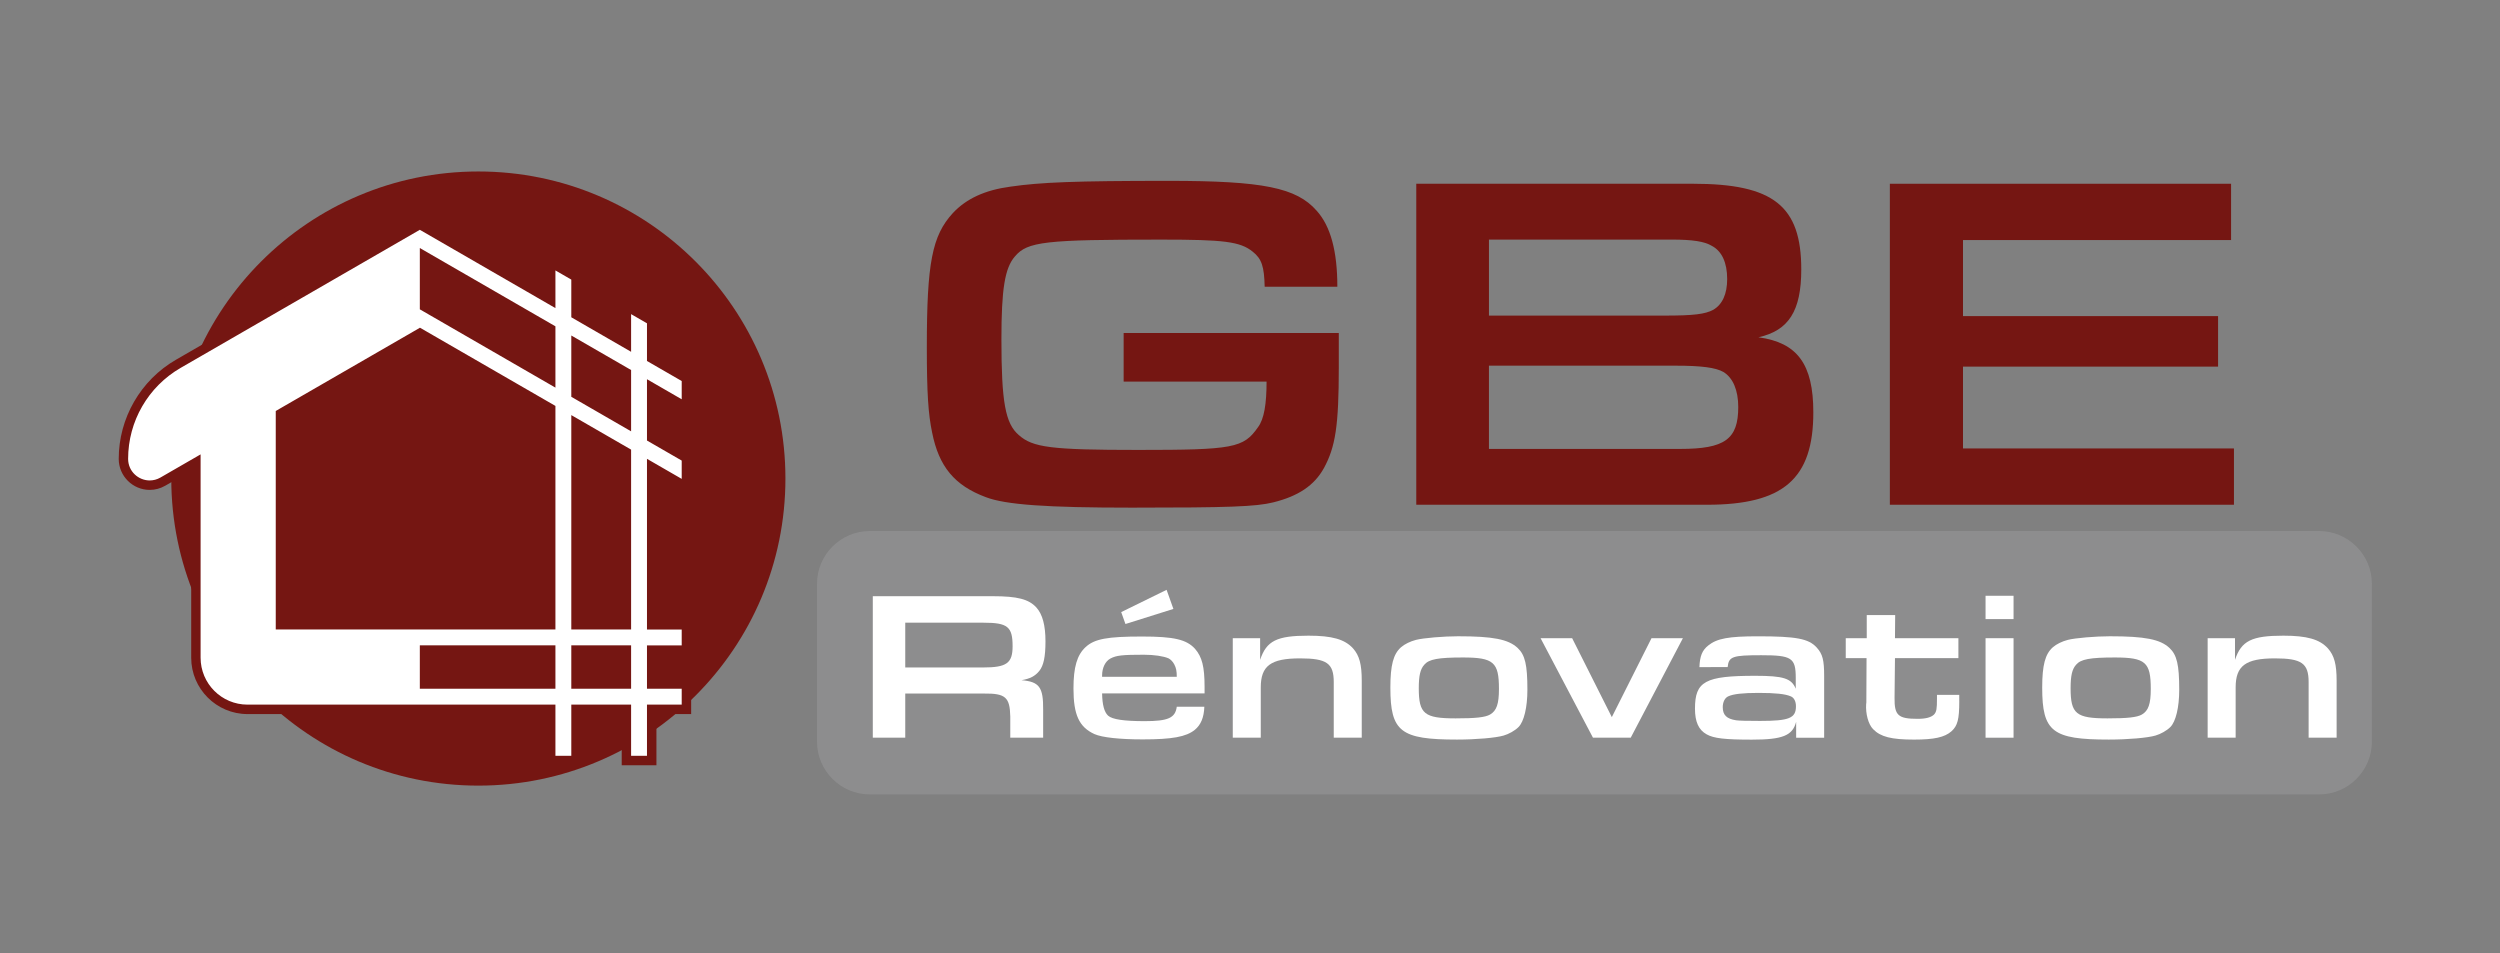 <?xml version="1.0" encoding="utf-8"?>
<!-- Generator: Adobe Illustrator 27.5.0, SVG Export Plug-In . SVG Version: 6.00 Build 0)  -->
<svg version="1.1" id="Calque_1" xmlns="http://www.w3.org/2000/svg" xmlns:xlink="http://www.w3.org/1999/xlink" x="0px" y="0px"
	 viewBox="0 0 1000 381.33" style="enable-background:new 0 0 1000 381.33;" xml:space="preserve">
<rect x="0" y="0" width="1000" height="381.33" fill="#808080" stroke="none"/>
<style type="text/css">
	.st0{fill-rule:evenodd;clip-rule:evenodd;fill:#751612;}
	.st1{fill:#751612;}
	.st2{fill-rule:evenodd;clip-rule:evenodd;fill:#FFFFFF;}
	.st3{fill-rule:evenodd;clip-rule:evenodd;fill:#8D8D8E;}
	.st4{fill:#FFFFFF;}
</style>
<g>
	<circle class="st0" cx="191.34" cy="191.42" r="122.83"/>
	<g>
		<path class="st1" d="M535.52,133.17v13.67c0,23.49-1.35,31.96-5.97,40.43c-3.85,6.93-10.2,11.17-20.21,13.67
			c-6.93,1.73-17.9,2.12-56.6,2.12c-34.07,0-50.63-1.16-58.52-4.24c-12.32-4.62-18.67-12.13-21.37-25.8
			c-1.54-7.32-2.12-15.79-2.12-34.07c0-33.88,2.12-44.66,10.4-53.71c5.39-5.78,12.9-9.24,23.1-10.59
			c11.94-1.73,25.6-2.31,63.33-2.31c37.54,0,51.01,2.7,59.1,11.94c5.58,6.16,8.28,16.17,8.28,30.42h-29.07
			c-0.19-8.08-1.16-11.17-4.81-14.05c-5.01-4.04-11.55-4.81-36.58-4.81c-46.39,0-53.52,0.77-58.52,6.74
			c-4.04,4.62-5.39,13.09-5.39,33.11c0,25.03,1.54,33.69,6.93,38.31c5.58,5,12.9,5.97,47.74,5.97c38.12,0,42.16-0.77,47.93-9.05
			c2.5-3.27,3.46-9.43,3.46-18.29h-57.17v-19.44H535.52z"/>
		<path class="st1" d="M566.51,73.5H677.2c32.15,0,43.31,8.85,43.31,34.27c0,16.56-5,24.45-17.13,27.14
			c15.59,2.12,21.95,10.78,21.95,30.03c0,26.57-11.93,36.96-42.54,36.96H566.51V73.5z M665.65,126.24c11.94,0,16.36-0.58,19.64-2.31
			c3.66-2.12,5.58-6.35,5.58-12.32c0-6.54-2.12-11.17-6.16-13.28c-2.89-1.73-7.51-2.5-16.17-2.5h-72.96v30.42H665.65z
			 M672.01,179.57c17.9,0,23.29-3.85,23.29-16.75c0-6.74-2.12-11.74-5.97-14.05c-3.08-1.73-8.66-2.5-19.25-2.5h-74.5v33.3H672.01z"
			/>
		<path class="st1" d="M755.94,73.5h136.49v22.52H785.2v30.42h102.03v20.21H785.2v32.73h108.38v22.52H755.94V73.5z"/>
	</g>
	<g>
		<path class="st2" d="M250.56,304.2v-20.47h-20.15v20.47h-10.12v-20.47H99.01c-11.39,0-20.66-9.27-20.66-20.66v-78.06l-13.22,7.63
			c-1.61,0.93-3.42,1.42-5.24,1.42c-5.8,0-10.53-4.72-10.53-10.53c0-15.63,8.41-30.2,21.95-38.01l96.62-55.78l52.36,30.23V104.9
			l10.12,5.84v15.07l20.15,11.63v-15.07l10.12,5.84v15.07l13.89,8.02v11.65l-13.89-8.02v20.17l13.89,8.02v11.67l-13.89-8.02v63.12
			h13.89v10.12h-13.89v13.58h13.89v10.12h-13.89v20.47H250.56z M250.56,273.61v-13.58h-20.15v13.58H250.56z M220.29,273.61v-13.58
			h-50.47v13.58H220.29z M250.56,249.9v-68.97l-20.15-11.63v80.6H250.56z M220.29,249.9v-86.45l-52.3-30.2l-55.8,32.22v84.42H220.29
			z M250.56,169.27V149.1l-20.15-11.63v20.17L250.56,169.27z M220.29,151.79v-20.17l-50.47-29.14v20.17L220.29,151.79z"/>
		<path class="st1" d="M167.93,91.92l54.24,31.32v-15.07l6.35,3.67v15.07l23.92,13.81v-15.07l6.35,3.67v15.07l13.89,8.02v7.3
			l-13.89-8.02v24.52l13.89,8.02v7.32l-13.89-8.02v68.27h13.89v6.35h-13.89v17.35h13.89v6.35h-13.89v20.47h-6.35v-20.47h-23.92
			v20.47h-6.35v-20.47h-54.24H110.3H99.01c-10.37,0-18.77-8.4-18.77-18.77v-81.33l-16.05,9.26c-1.39,0.8-2.86,1.17-4.3,1.17
			c-4.51,0-8.64-3.6-8.64-8.64v0c0-15.01,8.01-28.88,21-36.38L167.93,91.92 M222.17,155.05v-24.52l-54.24-31.32v24.52L222.17,155.05
			 M110.3,251.79h57.63h54.24v-89.42l-54.24-31.32v0.07l-57.63,33.27V251.79 M252.44,172.53v-24.52l-23.92-13.81v24.52
			L252.44,172.53 M228.52,251.79h23.92v-71.94l-23.92-13.81V251.79 M228.52,275.49h23.92v-17.35h-23.92V275.49 M167.93,275.49h54.24
			v-17.35h-54.24V275.49 M167.93,87.57l-1.88,1.09l-95.67,55.24c-14.12,8.15-22.89,23.34-22.89,39.65c0,6.84,5.57,12.41,12.41,12.41
			c2.15,0,4.29-0.58,6.19-1.67l10.39-6v74.8c0,12.43,10.11,22.54,22.54,22.54h11.29h57.63h50.47v16.7v3.77h3.77h6.35h3.77v-3.77
			v-16.7h16.38v16.7v3.77h3.77h6.35h3.77v-3.77v-16.7h10.12h3.77v-3.77v-6.35v-3.77h-3.77h-10.12v-9.81h10.12h3.77v-3.77v-6.35
			v-3.77h-3.77h-10.12v-57.97l8.23,4.75l5.65,3.26v-6.53v-7.32v-2.18l-1.88-1.09l-12-6.93v-15.81l8.23,4.75l5.65,3.26v-6.53v-7.3
			v-2.18l-1.89-1.09l-12-6.93v-12.89v-2.18l-1.88-1.09l-6.35-3.67l-5.66-3.27v6.53v8.54l-16.38-9.46v-12.9v-2.18l-1.89-1.09
			l-6.35-3.67l-5.65-3.26v6.53v8.54l-48.59-28.05L167.93,87.57L167.93,87.57z M171.7,121.56v-15.81l46.7,26.96v15.81L171.7,121.56
			L171.7,121.56z M114.07,166.57l53.92-31.13l50.42,29.11v83.47h-50.47h-53.86V166.57L114.07,166.57z M232.29,156.55v-15.81
			l16.38,9.46V166L232.29,156.55L232.29,156.55z M232.29,248.02v-75.45l16.38,9.45v66H232.29L232.29,248.02z M232.29,261.91h16.38
			v9.81h-16.38V261.91L232.29,261.91z M171.7,261.91h46.7v9.81h-46.7V261.91L171.7,261.91z"/>
	</g>
	<path class="st3" d="M927.69,212.42H347.87c-11.58,0-21.06,9.48-21.06,21.06v63.22c0,11.58,9.48,21.06,21.06,21.06h579.82
		c11.58,0,21.06-9.48,21.06-21.06v-63.22C948.75,221.9,939.27,212.42,927.69,212.42z"/>
	<g>
		<path class="st4" d="M349.12,238.48h47.94c9.93,0,14.43,1.19,17.48,4.5c2.46,2.72,3.65,7.13,3.65,13.58
			c0,6.19-0.76,9.67-2.46,11.79c-1.7,2.12-3.73,3.14-7.13,3.73c7.13,0.59,8.74,2.8,8.66,11.79v11.2h-13.15v-8.49
			c-0.17-7.72-1.95-9.25-10.52-9.16H362.1v17.65h-12.98V238.48z M393.16,266.99c9.5,0,11.88-1.7,11.88-8.49
			c0-7.81-1.95-9.42-11.62-9.42H362.1v17.9H393.16z"/>
		<path class="st4" d="M440.84,277.34c0.08,4.58,0.85,7.47,2.38,8.91c1.7,1.53,6.36,2.21,14.68,2.21c9.33,0,12.22-1.27,12.81-5.77
			h11.03c-0.17,4.33-1.36,7.21-3.82,9.25c-3.48,2.8-9.08,3.82-20.87,3.82c-9.08,0-16.21-0.76-19.26-2.12
			c-6.11-2.8-8.4-7.64-8.4-18.24c0-8.57,1.44-13.41,4.84-16.55c3.56-3.31,8.74-4.24,22.57-4.24c12.81,0,17.82,1.19,21.21,4.92
			c2.8,3.22,3.82,7.13,3.82,15.19v2.63H440.84z M470.71,270.72c0-2.29-0.25-3.56-1.02-5.01c-0.59-1.1-1.44-1.95-2.29-2.38
			c-1.95-0.85-5.69-1.44-9.84-1.44c-8.57,0-11.03,0.25-13.41,1.53c-2.04,1.1-3.31,3.73-3.31,6.79v0.51H470.71z M448.48,244.84
			l18.16-8.91l2.72,7.64l-19.18,6.03L448.48,244.84z"/>
		<path class="st4" d="M493.1,255.28h10.95v8.66c2.55-7.64,6.7-9.67,19.35-9.67c9.42,0,14.51,1.44,17.82,5.09
			c2.54,2.88,3.48,6.36,3.48,12.98v22.74h-11.2v-22.23c0-7.55-2.8-9.5-13.49-9.5c-11.71,0-15.7,2.97-15.7,11.62v20.11h-11.2V255.28z
			"/>
		<path class="st4" d="M607.06,259.18c2.97,2.8,3.9,6.7,3.9,16.72c0,7.04-1.36,12.73-3.56,14.93c-1.44,1.44-3.9,2.8-5.94,3.39
			c-3.14,0.93-11.03,1.61-18.67,1.61c-22.57,0-26.64-3.14-26.64-20.79c0-9,1.19-13.41,4.24-16.12c1.44-1.27,3.73-2.38,6.02-2.97
			c2.97-0.76,11.12-1.44,16.8-1.44C597.21,254.51,603.32,255.7,607.06,259.18z M569.72,265.88c-1.61,1.78-2.21,4.41-2.21,9.42
			c0,10.27,2.21,12.05,14.76,12.05c8.06,0,11.79-0.42,13.75-1.53c2.63-1.53,3.56-4.24,3.56-10.27c0-10.69-2.12-12.56-14.43-12.56
			C575.24,263,571.59,263.68,569.72,265.88z"/>
		<path class="st4" d="M628.86,255.28l15.87,31.57l15.87-31.57h12.56l-20.87,39.8h-15.1l-20.96-39.8H628.86z"/>
		<path class="st4" d="M679.77,266.82c0.17-4.41,1.1-6.7,3.56-8.65c3.48-2.8,8.23-3.65,19.77-3.65c15.36,0,20.37,0.93,23.59,4.5
			c2.38,2.63,2.97,5.01,2.97,11.46v24.61h-11.2v-6.36c-1.44,5.52-5.43,7.13-17.73,7.13c-10.69,0-15.27-0.51-18.07-2.12
			c-3.22-1.78-4.67-5.01-4.67-10.27c0-10.95,4.07-13.15,24.1-13.15c11.29,0,14.51,1.02,16.21,5.18v-4.33
			c0-8.06-1.61-9.08-13.83-9.08c-11.46,0-12.98,0.51-13.41,4.75H679.77z M691.31,278.53c-1.36,0.59-2.21,2.29-2.21,4.33
			c0,3.14,1.53,4.67,5.35,5.26c1.36,0.17,4.07,0.25,9.59,0.25c11.62,0,14.34-1.1,14.34-5.86c0-1.95-0.76-3.48-2.12-3.99
			c-2.12-0.93-6.11-1.36-12.9-1.36C697.08,277.17,693.34,277.59,691.31,278.53z"/>
		<path class="st4" d="M783.71,280.48c0,7.3-0.68,9.84-3.14,12.05c-2.71,2.38-6.87,3.31-14.93,3.31c-9.08,0-13.41-1.1-16.38-4.16
			c-1.95-1.95-3.05-6.19-2.8-10.01l0.08-0.68l0.08-17.73h-8.32v-7.98h8.4v-9.25h11.37l-0.08,9.25h25.37v7.98h-25.37l-0.17,15.87
			c-0.08,7.04,1.44,8.4,9.25,8.4c3.31,0,5.35-0.59,6.53-1.7c1.02-1.1,1.19-2.29,1.19-6.36v-1.53h8.91V280.48z"/>
		<path class="st4" d="M794.22,238.31h11.2v9.33h-11.2V238.31z M794.22,255.28h11.2v39.8h-11.2V255.28z"/>
		<path class="st4" d="M867.79,259.18c2.97,2.8,3.9,6.7,3.9,16.72c0,7.04-1.36,12.73-3.56,14.93c-1.44,1.44-3.9,2.8-5.94,3.39
			c-3.14,0.93-11.03,1.61-18.67,1.61c-22.57,0-26.64-3.14-26.64-20.79c0-9,1.19-13.41,4.24-16.12c1.44-1.27,3.73-2.38,6.02-2.97
			c2.97-0.76,11.12-1.44,16.8-1.44C857.95,254.51,864.05,255.7,867.79,259.18z M830.45,265.88c-1.61,1.78-2.21,4.41-2.21,9.42
			c0,10.27,2.21,12.05,14.76,12.05c8.06,0,11.79-0.42,13.75-1.53c2.63-1.53,3.56-4.24,3.56-10.27c0-10.69-2.12-12.56-14.43-12.56
			C835.97,263,832.32,263.68,830.45,265.88z"/>
		<path class="st4" d="M883.06,255.28H894v8.66c2.54-7.64,6.7-9.67,19.35-9.67c9.42,0,14.51,1.44,17.82,5.09
			c2.54,2.88,3.48,6.36,3.48,12.98v22.74h-11.2v-22.23c0-7.55-2.8-9.5-13.49-9.5c-11.71,0-15.7,2.97-15.7,11.62v20.11h-11.2V255.28z
			"/>
	</g>
</g>
</svg>
